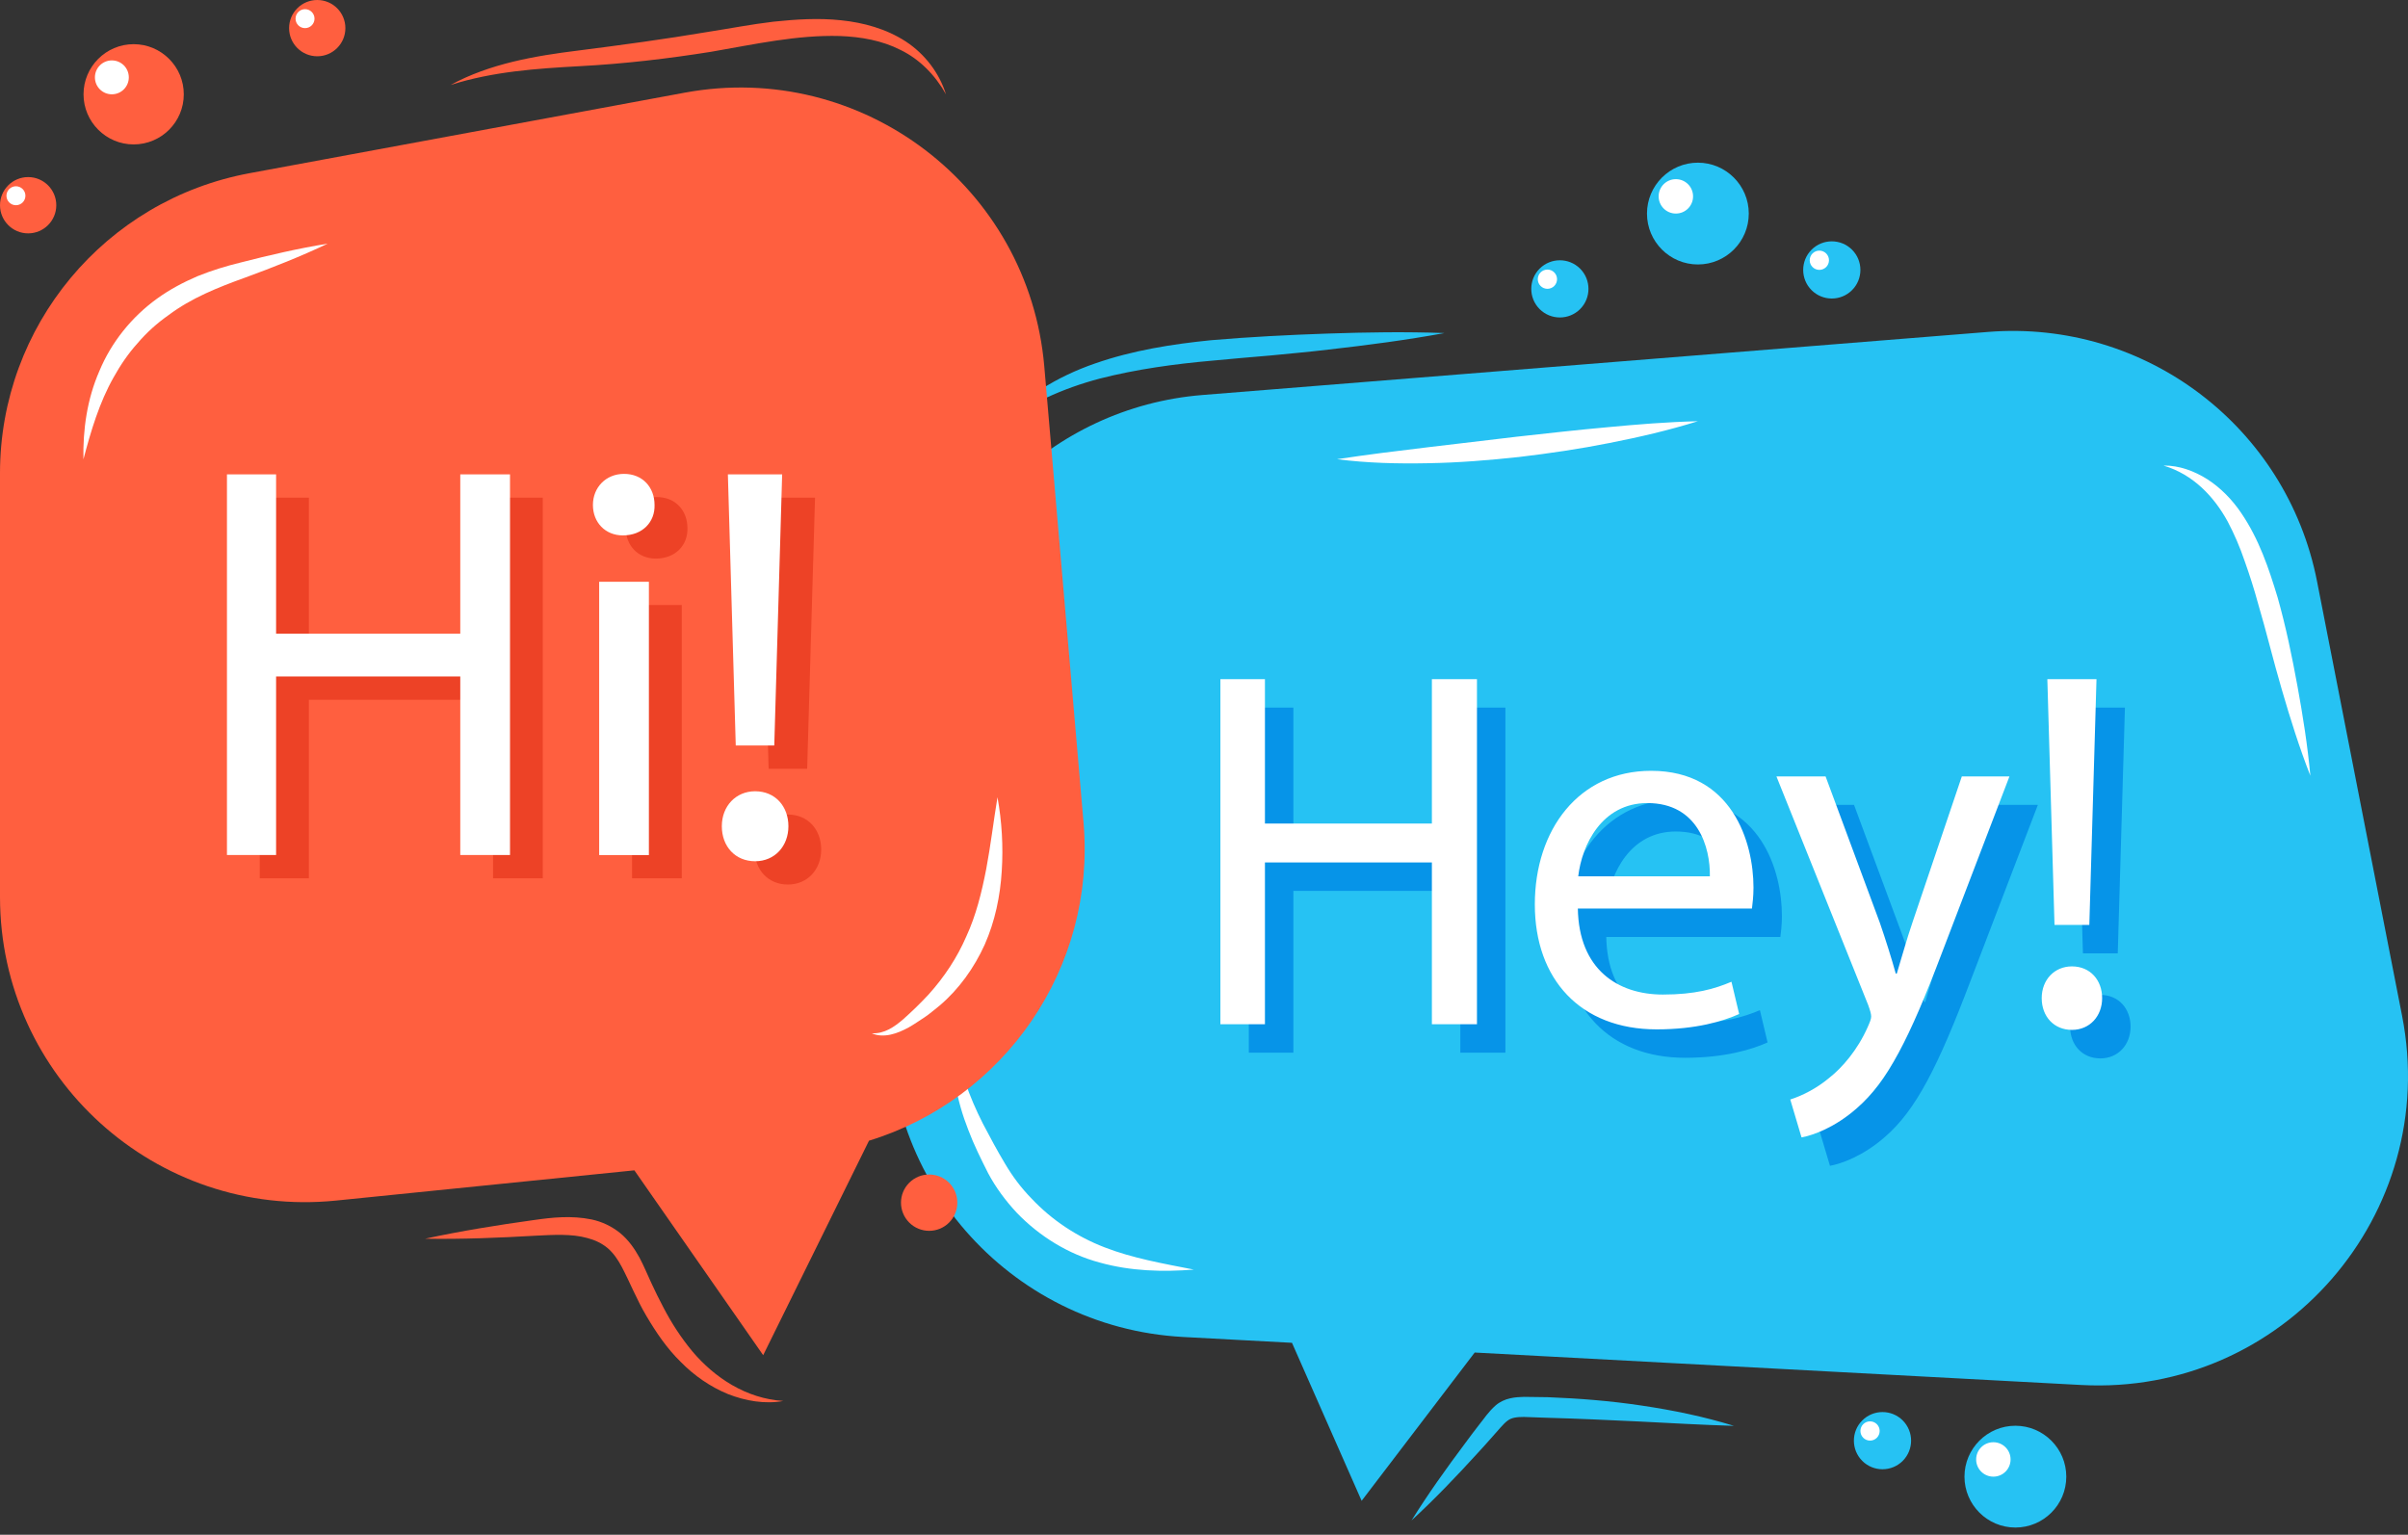<svg width="160" height="102" viewBox="0 0 160 102" fill="none" xmlns="http://www.w3.org/2000/svg">
<rect x="0" y="0" width="160" height="102" fill="#333333" stroke="none"/>
<path d="M59.176 66.527L61.02 45.022C61.877 34.997 69.86 27.062 79.891 26.252L132.096 22.06C142.535 21.223 151.94 28.355 153.955 38.631L159.61 67.527C162.182 80.689 151.695 92.761 138.302 92.047L97.987 89.889L90.474 99.744L85.846 89.243L78.605 88.855C66.982 88.222 58.182 78.116 59.176 66.527Z" fill="#26C2F3"/>
<path d="M63.463 68.902C63.688 70.977 64.395 72.869 65.307 74.673C65.777 75.564 66.26 76.476 66.777 77.334C67.274 78.177 67.859 78.96 68.547 79.661C69.887 81.083 71.548 82.186 73.399 82.9C75.257 83.622 77.285 83.976 79.326 84.377C77.258 84.54 75.141 84.486 73.066 83.908C70.983 83.35 69.064 82.165 67.56 80.6C66.818 79.804 66.165 78.926 65.654 77.966C65.178 77.021 64.715 76.095 64.341 75.101C63.572 73.148 63.116 70.971 63.463 68.902Z" fill="white"/>
<path d="M88.84 30.519C90.848 30.213 92.835 29.968 94.829 29.73L100.797 29.022C102.791 28.804 104.779 28.573 106.779 28.396C108.78 28.206 110.788 28.042 112.816 27.994C110.876 28.6 108.909 29.056 106.929 29.444C104.949 29.839 102.955 30.131 100.947 30.37C98.939 30.587 96.925 30.751 94.904 30.785C92.883 30.826 90.855 30.778 88.84 30.519Z" fill="white"/>
<path d="M143.774 30.941C144.788 30.928 145.808 31.302 146.693 31.867C147.571 32.438 148.326 33.221 148.912 34.085C150.103 35.828 150.756 37.788 151.341 39.72C151.892 41.673 152.294 43.633 152.655 45.6C153.015 47.567 153.328 49.547 153.512 51.555C152.777 49.676 152.178 47.764 151.62 45.845C151.055 43.926 150.593 41.986 150.035 40.101C149.776 39.149 149.477 38.216 149.15 37.297C148.837 36.372 148.456 35.487 148.013 34.65C147.108 33.003 145.727 31.533 143.774 30.948V30.941Z" fill="white"/>
<path d="M93.781 101.064C94.891 99.281 96.102 97.587 97.347 95.926C97.653 95.511 97.966 95.089 98.286 94.681C98.62 94.279 98.865 93.857 99.389 93.394C99.647 93.17 100.015 93 100.342 92.932C100.668 92.857 100.981 92.843 101.26 92.836L102.839 92.857C104.928 92.938 107.018 93.102 109.087 93.415C111.155 93.721 113.211 94.143 115.211 94.762C113.115 94.701 111.046 94.579 108.984 94.476C106.916 94.381 104.86 94.279 102.798 94.225L101.26 94.17C100.77 94.17 100.437 94.218 100.185 94.408C99.899 94.606 99.552 95.062 99.205 95.436C98.865 95.831 98.511 96.212 98.164 96.593C96.762 98.131 95.326 99.635 93.781 101.057V101.064Z" fill="#26C2F3"/>
<path d="M66.233 28.437C67.9 26.429 70.269 25.014 72.759 24.156C75.257 23.285 77.877 22.87 80.463 22.611C83.063 22.387 85.628 22.258 88.214 22.169C90.8 22.081 93.386 22.04 95.979 22.135C93.427 22.605 90.862 22.938 88.289 23.231C87.003 23.387 85.717 23.496 84.43 23.625C83.144 23.741 81.858 23.837 80.585 23.966C78.033 24.19 75.515 24.537 73.066 25.163C70.622 25.81 68.288 26.844 66.226 28.437H66.233Z" fill="#26C2F3"/>
<path d="M116.198 14.193C116.198 16.065 114.68 17.576 112.816 17.576C110.951 17.576 109.434 16.058 109.434 14.193C109.434 12.329 110.951 10.811 112.816 10.811C114.68 10.811 116.198 12.329 116.198 14.193Z" fill="#26C2F3"/>
<path d="M112.496 13.05C112.496 13.683 111.985 14.193 111.353 14.193C110.72 14.193 110.209 13.683 110.209 13.05C110.209 12.417 110.72 11.907 111.353 11.907C111.985 11.907 112.496 12.417 112.496 13.05Z" fill="white"/>
<path d="M137.295 98.138C137.295 100.009 135.777 101.52 133.913 101.52C132.048 101.52 130.53 100.002 130.53 98.138C130.53 96.273 132.048 94.755 133.913 94.755C135.777 94.755 137.295 96.273 137.295 98.138Z" fill="#26C2F3"/>
<path d="M133.593 96.994C133.593 97.627 133.082 98.138 132.449 98.138C131.816 98.138 131.306 97.627 131.306 96.994C131.306 96.362 131.816 95.851 132.449 95.851C133.082 95.851 133.593 96.362 133.593 96.994Z" fill="white"/>
<path d="M126.427 94.402C127.168 95.143 127.168 96.348 126.427 97.09C125.685 97.832 124.48 97.832 123.738 97.09C122.997 96.348 122.997 95.143 123.738 94.402C124.48 93.66 125.685 93.66 126.427 94.402Z" fill="#26C2F3"/>
<path d="M124.256 95.742C124.609 95.742 124.895 95.456 124.895 95.102C124.895 94.749 124.609 94.463 124.256 94.463C123.902 94.463 123.616 94.749 123.616 95.102C123.616 95.456 123.902 95.742 124.256 95.742Z" fill="white"/>
<path d="M104.99 17.854C105.731 18.596 105.731 19.801 104.99 20.543C104.248 21.284 103.043 21.284 102.301 20.543C101.56 19.801 101.56 18.596 102.301 17.854C103.043 17.113 104.248 17.113 104.99 17.854Z" fill="#26C2F3"/>
<path d="M102.819 19.195C103.172 19.195 103.458 18.909 103.458 18.555C103.458 18.202 103.172 17.916 102.819 17.916C102.465 17.916 102.179 18.202 102.179 18.555C102.179 18.909 102.465 19.195 102.819 19.195Z" fill="white"/>
<path d="M123.058 16.595C123.8 17.337 123.8 18.542 123.058 19.284C122.316 20.025 121.112 20.025 120.37 19.284C119.628 18.542 119.628 17.337 120.37 16.595C121.112 15.854 122.316 15.854 123.058 16.595Z" fill="#26C2F3"/>
<path d="M120.887 17.936C121.24 17.936 121.527 17.65 121.527 17.296C121.527 16.943 121.24 16.657 120.887 16.657C120.534 16.657 120.247 16.943 120.247 17.296C120.247 17.65 120.534 17.936 120.887 17.936Z" fill="white"/>
<path d="M97.031 56.622H85.938V47.026H82.978V69.96H85.938V59.208H97.031V69.96H100.026V47.026H97.031V56.622ZM111.595 53.117C106.797 53.117 103.871 57.03 103.871 61.998C103.871 66.966 106.899 70.3 111.969 70.3C114.589 70.3 116.393 69.756 117.447 69.28L116.937 67.136C115.814 67.612 114.521 67.987 112.377 67.987C109.383 67.987 106.797 66.319 106.729 62.27H118.298C118.332 61.964 118.4 61.487 118.4 60.875C118.4 57.847 116.971 53.117 111.595 53.117ZM106.756 60.126C106.994 58.051 108.321 55.261 111.35 55.261C114.718 55.261 115.535 58.221 115.501 60.126H106.756ZM128.976 63.155C128.567 64.346 128.227 65.605 127.921 66.591H127.853C127.581 65.605 127.172 64.312 126.798 63.223L123.191 53.491H119.925L126.015 68.667C126.151 69.041 126.22 69.28 126.22 69.45C126.22 69.62 126.117 69.858 125.981 70.164C125.301 71.696 124.28 72.853 123.463 73.499C122.579 74.248 121.592 74.724 120.843 74.962L121.592 77.48C122.34 77.344 123.804 76.834 125.267 75.541C127.308 73.771 128.772 70.879 130.915 65.23L135.407 53.491H132.242L128.976 63.155ZM140.715 63.359L141.191 47.026H137.925L138.401 63.359H140.715ZM139.558 66.122C138.401 66.122 137.55 67.007 137.55 68.232C137.55 69.457 138.367 70.341 139.558 70.341C140.749 70.341 141.566 69.423 141.566 68.232C141.566 67.041 140.783 66.122 139.558 66.122Z" fill="#0694E8"/>
<path d="M95.142 54.733H84.049V45.137H81.089V68.071H84.049V57.319H95.142V68.071H98.137V45.137H95.142V54.733ZM109.706 51.228C104.908 51.228 101.982 55.141 101.982 60.109C101.982 65.077 105.01 68.412 110.08 68.412C112.7 68.412 114.504 67.867 115.558 67.391L115.048 65.247C113.925 65.724 112.632 66.098 110.488 66.098C107.494 66.098 104.908 64.43 104.84 60.381H116.409C116.443 60.075 116.511 59.599 116.511 58.986C116.511 55.958 115.082 51.228 109.706 51.228ZM104.867 58.238C105.105 56.162 106.432 53.372 109.461 53.372C112.829 53.372 113.646 56.332 113.612 58.238H104.867ZM127.087 61.266C126.678 62.457 126.338 63.716 126.032 64.703H125.964C125.692 63.716 125.283 62.423 124.909 61.334L121.302 51.602H118.036L124.126 66.778C124.262 67.153 124.331 67.391 124.331 67.561C124.331 67.731 124.228 67.969 124.092 68.276C123.412 69.807 122.391 70.964 121.574 71.61C120.69 72.359 119.703 72.835 118.954 73.073L119.703 75.591C120.451 75.455 121.915 74.945 123.378 73.652C125.419 71.882 126.883 68.99 129.026 63.342L133.518 51.602H130.353L127.087 61.266ZM138.826 61.47L139.302 45.137H136.036L136.512 61.47H138.826ZM137.669 64.226C136.512 64.226 135.662 65.111 135.662 66.336C135.662 67.561 136.478 68.446 137.669 68.446C138.86 68.446 139.677 67.527 139.677 66.336C139.677 65.145 138.894 64.226 137.669 64.226Z" fill="white"/>
<path d="M16.595 11.508L45.496 6.159C57.272 3.981 68.364 12.426 69.389 24.363L71.997 54.678C72.828 64.369 66.702 73.069 57.741 75.81L50.71 90.066L42.151 77.781L22.319 79.791C10.375 80.998 0 71.615 0 59.611V31.447C0 21.669 6.977 13.284 16.595 11.508Z" fill="#FF5F3F"/>
<path d="M5.543 30.536C5.503 28.559 5.784 26.521 6.609 24.645C7.393 22.755 8.747 21.066 10.429 19.852C11.267 19.242 12.185 18.76 13.117 18.358C14.062 17.976 15.047 17.674 15.992 17.446C17.895 16.957 19.819 16.508 21.776 16.193C19.98 17.044 18.15 17.768 16.3 18.445C14.457 19.108 12.708 19.812 11.206 20.938C10.442 21.474 9.745 22.098 9.149 22.801C8.525 23.492 7.996 24.269 7.54 25.094C6.609 26.742 6.046 28.612 5.543 30.529V30.536Z" fill="white"/>
<path d="M57.935 68.672C58.773 68.713 59.423 68.243 60.013 67.741C60.603 67.218 61.172 66.662 61.702 66.092C62.747 64.932 63.599 63.639 64.209 62.231C64.852 60.837 65.227 59.316 65.529 57.761C65.824 56.199 66.011 54.597 66.279 52.982C66.568 54.597 66.668 56.239 66.561 57.895C66.46 59.544 66.119 61.219 65.428 62.781C64.725 64.329 63.712 65.75 62.419 66.843C62.084 67.097 61.776 67.385 61.427 67.613C61.072 67.841 60.743 68.076 60.375 68.284C59.999 68.485 59.611 68.666 59.182 68.759C58.76 68.853 58.304 68.847 57.928 68.672H57.935Z" fill="white"/>
<path d="M61.561 79.296C61.561 79.644 61.28 79.926 60.931 79.926C60.583 79.926 60.301 79.644 60.301 79.296C60.301 78.947 60.583 78.665 60.931 78.665C61.28 78.665 61.561 78.947 61.561 79.296Z" fill="white"/>
<path d="M32.761 43.659H20.523V33.076H17.259V58.371H20.523V46.508H32.761V58.371H36.065V33.076H32.761V43.659ZM41.997 58.371H45.301V40.207H41.997V58.371ZM43.646 33.036C42.446 33.036 41.581 33.934 41.581 35.1C41.581 36.266 42.406 37.124 43.572 37.124C44.886 37.124 45.71 36.226 45.677 35.1C45.677 33.934 44.886 33.036 43.653 33.036H43.646ZM53.632 51.092L54.155 33.076H50.549L51.072 51.092H53.626H53.632ZM52.352 54.135C51.079 54.135 50.14 55.113 50.14 56.461C50.14 57.808 51.038 58.786 52.352 58.786C53.666 58.786 54.564 57.774 54.564 56.461C54.564 55.147 53.699 54.135 52.352 54.135Z" fill="#ED4226"/>
<path d="M30.583 42.111H18.345V31.528H15.08V56.823H18.345V44.959H30.583V56.823H33.887V31.528H30.583V42.111ZM39.812 56.829H43.116V38.666H39.812V56.829ZM41.461 31.494C40.261 31.494 39.397 32.393 39.397 33.559C39.397 34.725 40.221 35.583 41.387 35.583C42.701 35.583 43.525 34.685 43.492 33.559C43.492 32.393 42.701 31.494 41.468 31.494H41.461ZM51.447 49.544L51.97 31.528H48.364L48.887 49.544H51.441H51.447ZM50.174 52.587C48.901 52.587 47.962 53.565 47.962 54.913C47.962 56.26 48.86 57.238 50.174 57.238C51.488 57.238 52.386 56.226 52.386 54.913C52.386 53.599 51.521 52.587 50.174 52.587Z" fill="white"/>
<path d="M29.946 5.643C32.54 4.229 35.543 3.713 38.431 3.358C41.32 2.989 44.189 2.601 47.051 2.118C48.478 1.897 49.919 1.615 51.394 1.441C52.868 1.287 54.37 1.186 55.878 1.347C57.379 1.501 58.894 1.917 60.181 2.755C61.461 3.592 62.419 4.866 62.855 6.267C62.138 4.987 61.099 3.934 59.845 3.324C58.605 2.688 57.205 2.446 55.804 2.393C52.975 2.312 50.167 2.936 47.272 3.438C44.376 3.901 41.454 4.243 38.532 4.397C35.63 4.558 32.755 4.752 29.953 5.643H29.946Z" fill="#FF5F3F"/>
<path d="M28.244 82.325C30.643 81.809 33.049 81.42 35.469 81.085C36.682 80.911 37.962 80.77 39.309 81.045C39.98 81.186 40.643 81.494 41.206 81.95C41.769 82.412 42.171 83.002 42.486 83.572C42.794 84.148 43.022 84.725 43.277 85.267C43.525 85.81 43.793 86.34 44.068 86.869C44.611 87.921 45.254 88.907 45.998 89.805C47.486 91.568 49.577 92.948 52.044 93.109C50.831 93.33 49.537 93.109 48.364 92.647C47.191 92.164 46.119 91.42 45.227 90.509C44.316 89.617 43.599 88.558 42.962 87.479C42.325 86.413 41.843 85.2 41.32 84.208C41.059 83.713 40.757 83.277 40.382 82.955C40 82.633 39.537 82.412 39.021 82.278C37.982 81.99 36.789 82.064 35.59 82.124C33.157 82.265 30.717 82.365 28.264 82.325H28.244Z" fill="#FF5F3F"/>
<path d="M12.212 6.267C12.212 8.11 10.717 9.598 8.881 9.598C7.044 9.598 5.55 8.103 5.55 6.267C5.55 4.43 7.044 2.936 8.881 2.936C10.717 2.936 12.212 4.43 12.212 6.267Z" fill="#FF5F3F"/>
<path d="M8.559 5.141C8.559 5.764 8.056 6.267 7.433 6.267C6.81 6.267 6.307 5.764 6.307 5.141C6.307 4.517 6.81 4.015 7.433 4.015C8.056 4.015 8.559 4.517 8.559 5.141Z" fill="white"/>
<path d="M1.87 15.509C2.903 15.509 3.74 14.672 3.74 13.639C3.74 12.607 2.903 11.769 1.87 11.769C0.837 11.769 0 12.607 0 13.639C0 14.672 0.837 15.509 1.87 15.509Z" fill="#FF5F3F"/>
<path d="M1.059 13.639C1.407 13.639 1.689 13.357 1.689 13.009C1.689 12.661 1.407 12.379 1.059 12.379C0.711 12.379 0.429 12.661 0.429 13.009C0.429 13.357 0.711 13.639 1.059 13.639Z" fill="white"/>
<path d="M21.079 3.74C22.112 3.74 22.949 2.903 22.949 1.87C22.949 0.837 22.112 0 21.079 0C20.046 0 19.209 0.837 19.209 1.87C19.209 2.903 20.046 3.74 21.079 3.74Z" fill="#FF5F3F"/>
<path d="M20.268 1.87C20.616 1.87 20.898 1.588 20.898 1.24C20.898 0.892 20.616 0.61 20.268 0.61C19.92 0.61 19.638 0.892 19.638 1.24C19.638 1.588 19.92 1.87 20.268 1.87Z" fill="white"/>
<path d="M63.062 78.605C63.793 79.336 63.793 80.522 63.062 81.253C62.332 81.983 61.146 81.983 60.415 81.253C59.684 80.522 59.684 79.336 60.415 78.605C61.146 77.875 62.332 77.875 63.062 78.605Z" fill="#FF5F3F"/>
</svg>
